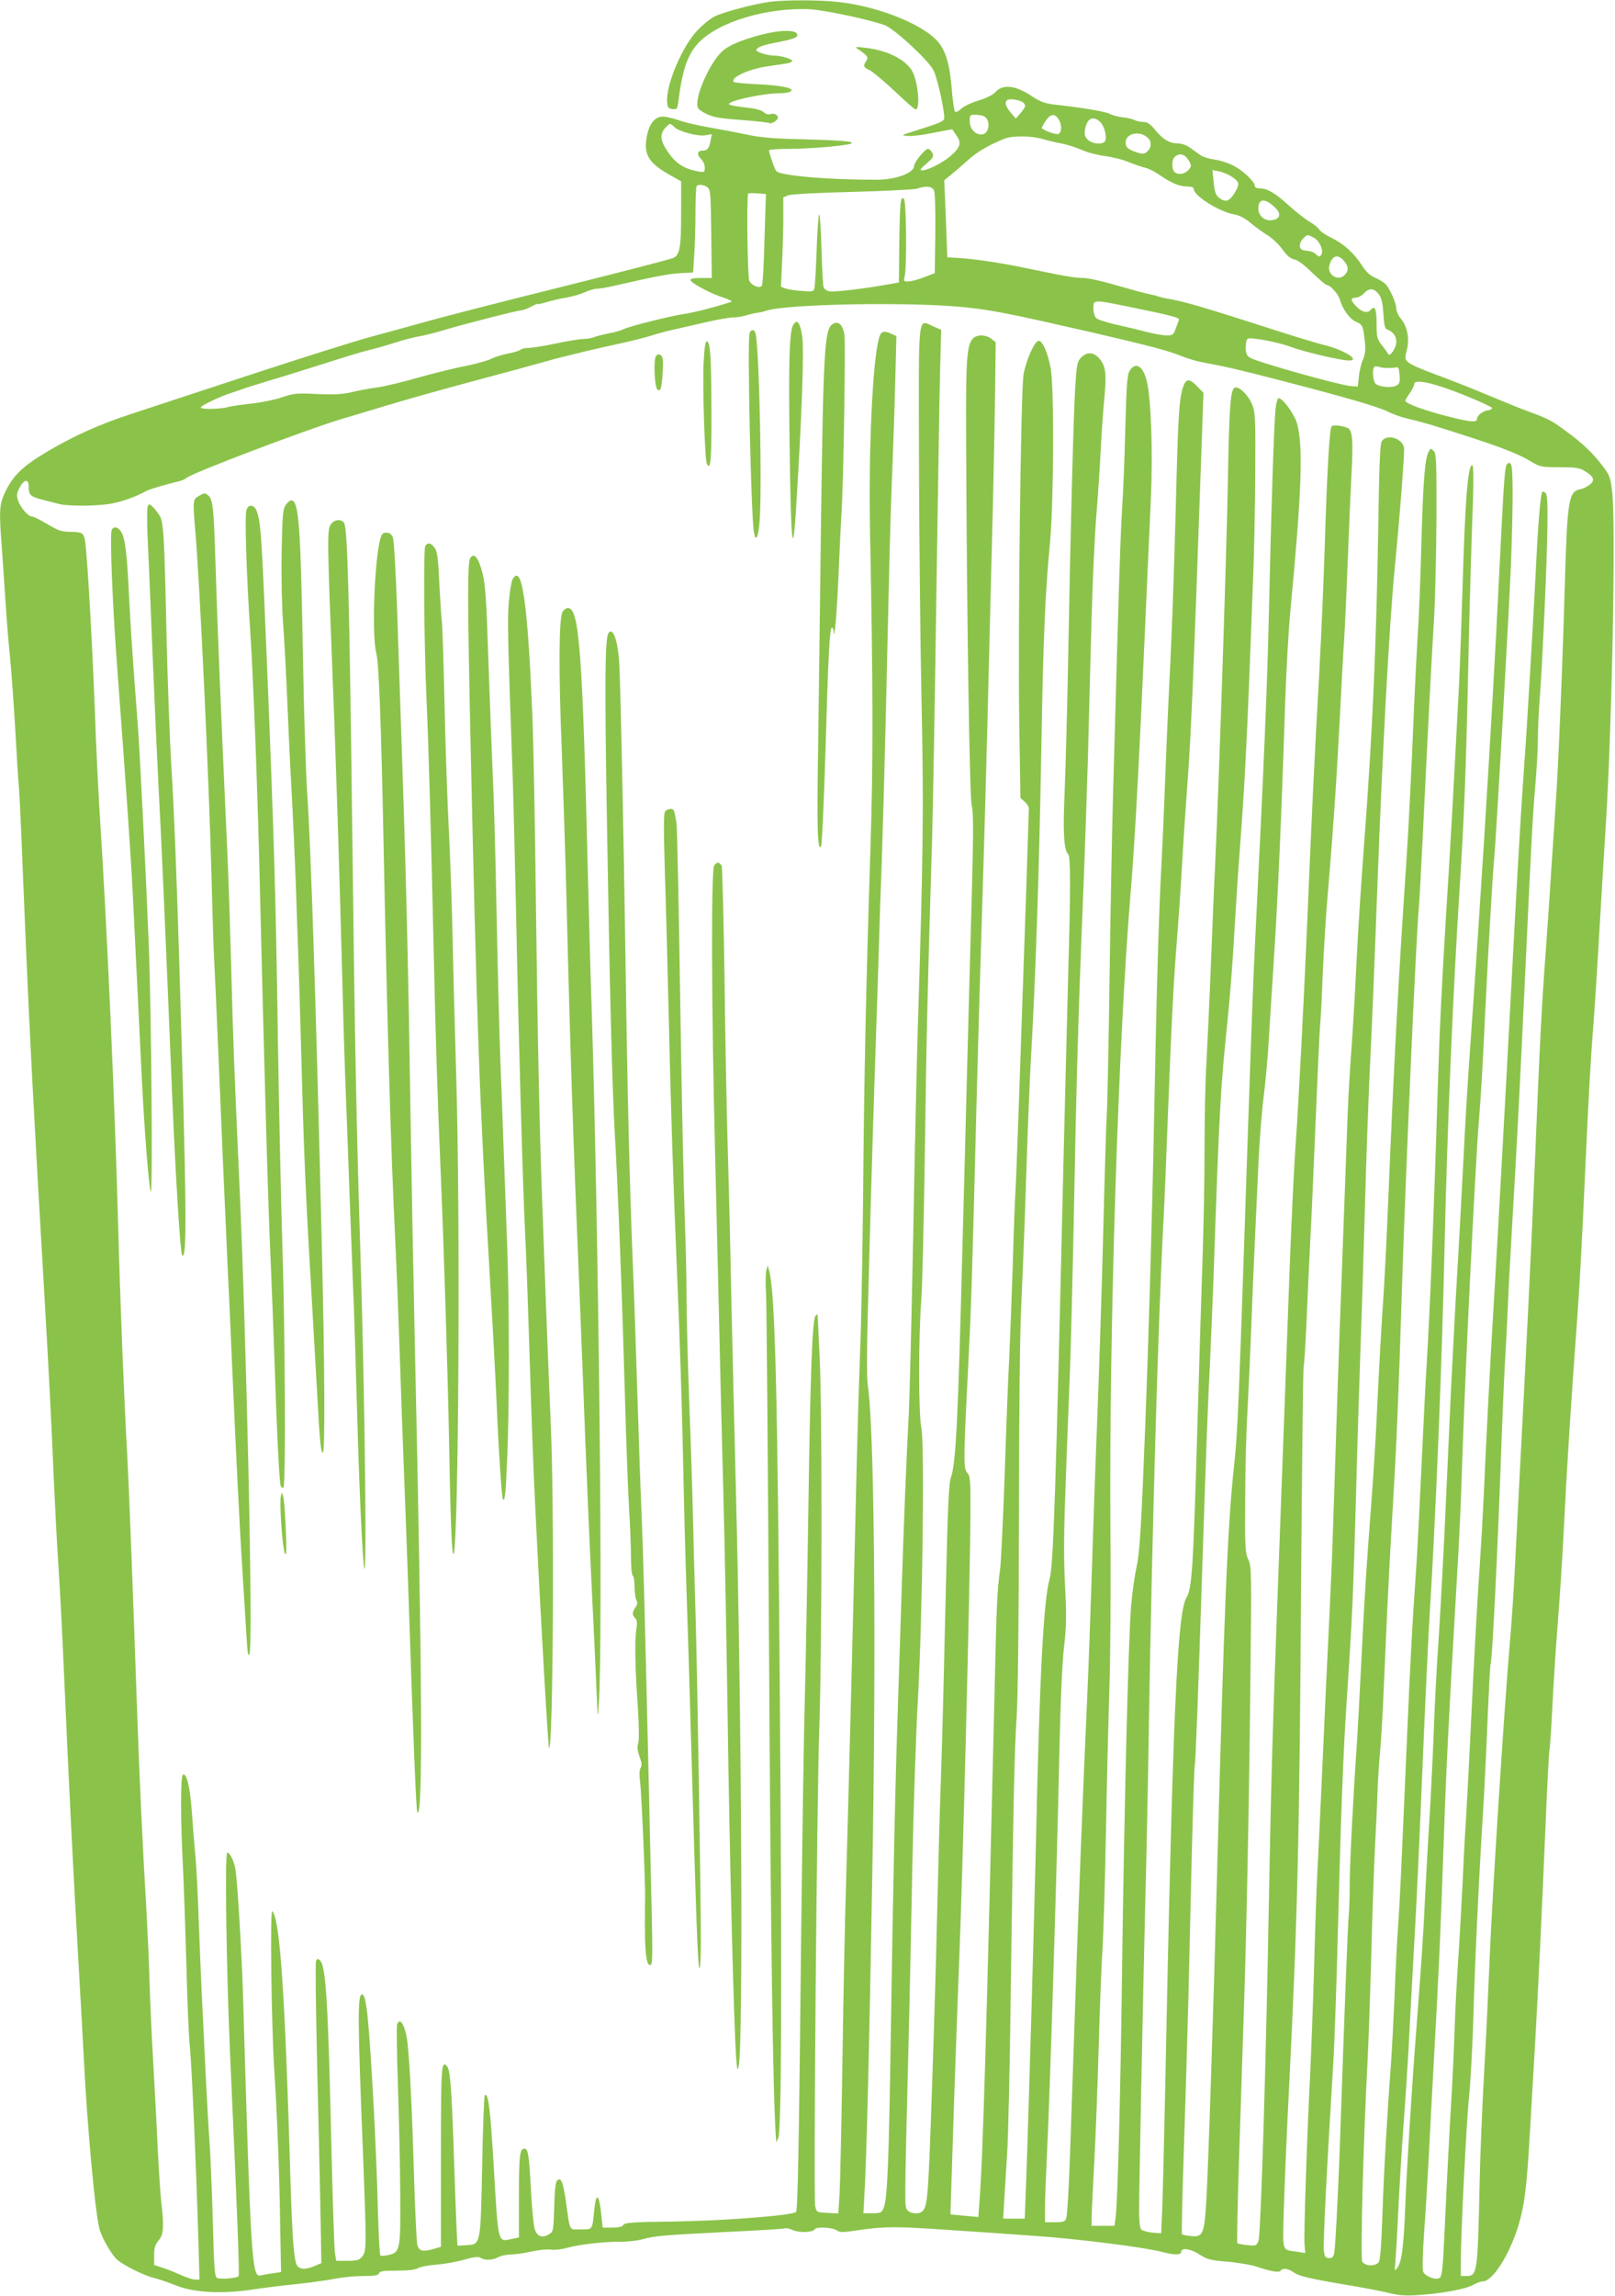 <?xml version="1.0" standalone="no"?>
<!DOCTYPE svg PUBLIC "-//W3C//DTD SVG 20010904//EN"
 "http://www.w3.org/TR/2001/REC-SVG-20010904/DTD/svg10.dtd">
<svg version="1.0" xmlns="http://www.w3.org/2000/svg"
 width="901pt" height="1280pt" viewBox="0 0 901 1280"
 preserveAspectRatio="xMidYMid meet">
<g transform="translate(0,1280) scale(0.1,-0.1)"
fill="#8bc34a" stroke="none">
<path d="M4295 12790 c-88 -12 -262 -58 -309 -82 -22 -11 -64 -45 -93 -75 -86
-88 -180 -310 -171 -403 2 -30 7 -35 30 -38 25 -3 27 0 33 45 22 175 51 259
112 324 109 117 387 200 625 187 83 -5 337 -59 415 -89 55 -21 246 -198 272
-253 23 -47 66 -249 58 -270 -6 -14 -32 -25 -167 -67 -75 -24 -75 -24 -34 -27
23 -2 87 6 144 18 56 11 103 20 104 18 0 -2 11 -17 23 -35 28 -40 21 -65 -33
-112 -42 -37 -128 -81 -159 -81 -16 1 -11 8 24 38 39 34 42 41 32 60 -6 12
-17 22 -24 22 -16 0 -77 -74 -77 -94 0 -40 -101 -78 -208 -78 -264 -1 -538 22
-561 48 -9 9 -41 101 -41 116 0 4 48 8 108 8 123 0 329 18 351 30 21 12 -59
18 -289 24 -142 3 -221 10 -290 25 -52 11 -147 29 -210 40 -63 11 -142 29
-174 41 -33 11 -72 20 -88 20 -42 0 -74 -37 -88 -103 -22 -106 6 -155 126
-222 l64 -36 0 -178 c0 -188 -7 -231 -43 -249 -12 -6 -292 -79 -622 -161 -330
-82 -672 -170 -760 -195 -88 -24 -227 -63 -310 -85 -82 -22 -384 -117 -670
-211 -286 -94 -583 -192 -660 -217 -178 -58 -319 -121 -470 -210 -137 -81
-192 -134 -236 -226 -33 -70 -35 -105 -19 -308 5 -68 14 -200 20 -294 6 -93
17 -233 25 -310 8 -77 21 -261 30 -410 8 -148 17 -292 20 -320 3 -27 9 -158
15 -290 5 -132 14 -352 20 -490 22 -538 53 -1133 105 -2010 28 -482 40 -717
55 -1070 6 -137 17 -349 25 -470 8 -121 22 -377 30 -570 31 -706 55 -1183 85
-1695 10 -179 22 -381 25 -450 21 -428 67 -926 92 -1005 17 -54 69 -141 99
-166 38 -32 152 -88 200 -99 26 -6 82 -25 124 -42 98 -40 253 -49 417 -25 59
9 176 24 258 32 83 9 182 23 220 31 39 7 107 14 151 14 64 0 83 3 88 15 4 12
25 15 101 15 64 0 103 5 118 14 12 7 56 16 98 19 42 3 112 15 155 27 60 17 82
20 96 11 24 -15 68 -13 98 4 14 8 44 14 68 15 24 0 75 7 114 16 39 9 88 14
110 11 21 -3 62 1 91 10 71 19 206 35 297 34 41 0 97 6 125 14 69 19 115 23
474 41 173 8 318 17 322 20 5 3 25 -2 45 -11 37 -15 109 -12 120 6 9 15 98 10
121 -6 19 -13 33 -13 124 1 145 21 208 21 499 1 140 -9 356 -24 480 -33 236
-16 616 -64 710 -89 72 -19 110 -19 110 0 0 25 53 17 102 -15 41 -27 59 -32
155 -40 60 -5 134 -18 164 -28 76 -26 126 -35 134 -22 10 16 43 12 73 -10 29
-21 88 -35 327 -75 83 -14 179 -33 214 -42 49 -12 88 -14 158 -9 132 9 262 34
301 56 18 11 43 20 54 20 57 0 153 154 202 321 33 116 43 199 61 504 8 143 22
375 30 515 16 276 37 714 60 1261 8 190 17 352 19 360 3 8 10 113 16 234 6
121 19 330 30 465 11 135 27 380 35 545 19 379 39 684 75 1175 12 162 27 435
45 840 18 397 31 624 45 795 6 72 22 319 35 550 14 231 29 490 35 575 34 560
55 1669 34 1841 -10 80 -14 90 -56 145 -53 69 -112 125 -200 189 -77 58 -103
71 -198 106 -41 14 -151 59 -244 98 -93 39 -226 91 -295 116 -69 25 -134 54
-145 65 -18 18 -19 23 -7 70 16 62 2 132 -35 175 -13 15 -24 40 -24 54 0 30
-34 107 -58 135 -9 10 -36 27 -59 37 -30 13 -51 32 -76 71 -44 68 -102 120
-171 153 -31 15 -60 35 -66 45 -5 10 -30 30 -56 45 -25 15 -78 57 -118 93 -73
67 -117 92 -161 92 -16 0 -25 6 -25 15 0 23 -71 89 -126 115 -26 13 -72 27
-102 31 -29 4 -63 15 -75 24 -12 8 -37 27 -56 40 -20 15 -48 25 -68 25 -47 0
-85 22 -128 75 -29 35 -44 45 -67 45 -16 0 -39 5 -50 11 -12 6 -41 13 -66 15
-24 3 -57 11 -73 20 -26 13 -153 34 -315 52 -46 6 -73 16 -115 44 -92 63 -166
71 -207 23 -13 -14 -49 -32 -91 -45 -39 -11 -83 -32 -98 -46 -15 -14 -30 -21
-35 -16 -5 5 -13 60 -18 123 -11 129 -27 194 -64 249 -67 102 -331 213 -570
239 -107 12 -291 12 -381 1z m1412 -561 c18 -16 17 -23 -13 -59 l-27 -31 -28
33 c-30 35 -37 63 -16 72 17 7 67 -2 84 -15z m-222 -75 c45 -18 37 -104 -10
-104 -36 0 -65 33 -65 75 0 32 2 35 29 35 16 0 37 -3 46 -6z m419 -16 c21 -29
21 -77 0 -85 -16 -6 -97 26 -92 36 38 73 65 87 92 49z m234 -18 c22 -21 38
-79 28 -105 -9 -23 -72 -19 -97 6 -17 17 -20 29 -16 56 11 63 44 81 85 43z
m-2374 -30 c28 -25 131 -52 174 -44 l33 6 -7 -38 c-7 -41 -18 -54 -46 -54 -27
0 -32 -20 -10 -43 20 -21 26 -38 23 -66 -1 -10 -10 -12 -36 -7 -77 15 -121 42
-164 102 -47 66 -53 105 -19 141 26 28 26 28 52 3z m2638 -57 c24 -21 23 -55
-1 -77 -17 -16 -25 -16 -58 -6 -50 17 -63 28 -63 56 0 50 77 68 122 27z m-586
-8 c27 -8 75 -20 106 -25 31 -6 81 -22 111 -35 30 -14 88 -29 130 -35 42 -5
102 -20 134 -34 32 -13 73 -27 91 -31 17 -3 55 -22 83 -42 66 -45 110 -63 154
-63 23 0 35 -5 35 -14 0 -38 144 -128 228 -142 26 -4 57 -21 89 -47 26 -22 69
-53 95 -69 26 -16 63 -51 83 -79 25 -35 44 -51 67 -56 20 -4 55 -30 100 -75
39 -37 75 -68 82 -68 18 0 63 -51 71 -80 15 -54 56 -110 90 -124 37 -16 40
-23 50 -116 4 -41 1 -66 -11 -95 -10 -22 -20 -65 -23 -95 l-6 -55 -34 2 c-57
2 -531 135 -568 159 -18 11 -23 24 -23 58 0 25 5 46 12 48 24 8 175 -21 242
-47 72 -27 276 -75 322 -75 68 0 -31 61 -141 87 -33 8 -170 49 -305 93 -333
107 -463 146 -540 160 -36 6 -72 14 -80 18 -8 3 -40 11 -70 17 -30 7 -110 29
-178 49 -68 20 -143 36 -166 36 -50 0 -106 10 -321 55 -150 31 -291 52 -395
58 l-45 2 -8 215 -9 215 37 30 c21 17 64 54 96 83 53 47 115 83 204 119 42 17
153 16 211 -2z m789 -91 c8 -4 22 -19 30 -34 13 -25 12 -29 -6 -49 -22 -23
-58 -28 -77 -9 -18 18 -15 75 6 87 20 12 25 13 47 5z m268 -120 c44 -29 45
-41 12 -94 -28 -44 -50 -50 -85 -22 -17 14 -24 33 -29 86 l-7 68 35 -7 c20 -3
53 -17 74 -31z m-2927 -58 c18 -13 19 -30 22 -260 l3 -246 -61 0 c-43 0 -60
-4 -58 -12 6 -18 115 -76 183 -97 33 -11 53 -21 45 -24 -90 -29 -206 -59 -255
-66 -82 -12 -314 -70 -345 -86 -14 -7 -50 -18 -80 -23 -30 -6 -68 -15 -83 -21
-16 -6 -43 -11 -61 -11 -19 0 -88 -11 -154 -25 -66 -14 -136 -25 -154 -25 -19
0 -38 -4 -44 -10 -5 -5 -36 -15 -68 -21 -32 -6 -74 -19 -95 -29 -20 -11 -83
-28 -141 -40 -58 -11 -177 -40 -265 -65 -88 -25 -191 -50 -230 -55 -38 -5
-101 -16 -140 -26 -55 -13 -98 -15 -196 -11 -115 6 -131 4 -195 -18 -38 -13
-115 -29 -170 -35 -56 -6 -117 -15 -135 -20 -41 -12 -149 -13 -149 -2 0 9 91
54 155 76 22 7 60 21 85 29 25 9 92 30 150 47 58 17 188 58 290 90 102 33 214
67 250 76 36 8 106 28 155 44 50 16 110 31 135 35 25 4 81 18 125 31 100 31
423 114 444 114 9 0 33 9 54 20 20 11 37 18 37 15 0 -2 21 2 48 10 26 8 75 20
108 25 34 6 82 19 105 30 24 11 55 20 69 20 14 0 54 7 90 15 226 52 313 69
376 72 l71 4 6 97 c4 53 7 160 7 238 0 77 3 144 7 147 11 11 38 8 59 -7z
m1264 -16 c7 -12 9 -100 8 -241 l-3 -222 -60 -23 c-33 -13 -72 -23 -88 -23
-25 -1 -27 1 -20 27 13 48 10 419 -4 433 -19 19 -23 -19 -26 -251 l-2 -215
-68 -12 c-127 -23 -299 -43 -322 -37 -13 3 -27 13 -30 22 -4 10 -9 106 -12
214 -3 109 -9 195 -13 193 -4 -2 -10 -91 -14 -197 -4 -106 -9 -202 -12 -214
-5 -20 -10 -21 -72 -16 -37 2 -78 9 -91 14 l-24 9 6 136 c4 75 7 187 7 250 l0
113 28 11 c15 6 166 15 357 19 182 5 344 13 360 18 50 17 83 14 95 -8z m-945
-274 c-3 -138 -10 -255 -15 -260 -15 -16 -60 4 -70 30 -10 24 -15 476 -6 485
3 2 26 3 52 1 l47 -4 -8 -252z m2855 170 c30 -33 19 -59 -28 -64 -39 -4 -72
27 -72 66 0 59 43 58 100 -2z m209 -161 c30 -15 54 -65 45 -90 -8 -19 -18 -19
-34 -1 -6 8 -28 16 -48 18 -29 2 -38 8 -40 25 -2 12 6 31 17 42 25 25 24 25
60 6z m170 -131 c25 -32 26 -51 4 -76 -35 -39 -99 -2 -87 50 14 58 49 69 83
26z m194 -186 c15 -20 21 -48 25 -108 4 -63 8 -83 21 -87 32 -12 51 -37 51
-68 0 -35 -37 -89 -46 -68 -3 7 -19 28 -35 49 -26 33 -29 44 -29 113 0 85 -9
111 -30 86 -19 -23 -48 -18 -81 14 -35 36 -37 51 -6 51 13 0 34 11 47 25 29
31 56 29 83 -7z m-1402 -67 c241 -49 291 -62 286 -74 -2 -7 -10 -29 -18 -49
-12 -35 -16 -38 -51 -38 -21 0 -70 9 -110 19 -40 11 -117 29 -171 41 -53 12
-104 28 -112 37 -8 8 -15 32 -15 54 0 49 -1 49 191 10z m-891 -6 c146 -16 258
-39 695 -139 315 -73 426 -102 498 -132 33 -13 85 -29 116 -34 142 -27 203
-41 446 -104 358 -93 531 -143 590 -172 27 -14 79 -32 115 -40 36 -8 92 -23
125 -33 360 -112 472 -153 563 -208 44 -26 54 -28 152 -28 87 0 111 -3 139
-20 52 -31 61 -52 32 -76 -14 -11 -37 -23 -52 -26 -68 -13 -75 -54 -89 -533
-13 -466 -38 -1049 -50 -1210 -5 -69 -16 -235 -25 -370 -8 -135 -22 -335 -30
-445 -24 -322 -34 -515 -60 -1150 -21 -511 -48 -1059 -95 -1945 -5 -102 -14
-277 -20 -390 -6 -113 -17 -279 -25 -370 -32 -364 -101 -1443 -115 -1795 -6
-148 -19 -427 -30 -620 -11 -192 -22 -465 -25 -605 -11 -521 -13 -530 -76
-530 l-29 0 0 73 c-1 147 31 787 46 927 8 80 19 280 24 445 9 317 30 763 55
1160 8 132 19 366 25 520 7 153 13 282 16 286 9 15 40 636 63 1294 6 160 15
364 21 455 5 91 12 228 15 305 3 77 15 284 25 460 21 348 39 698 70 1355 33
711 40 848 55 1025 8 94 15 213 15 266 0 53 4 152 10 220 15 197 42 788 43
971 2 121 -1 170 -10 179 -7 7 -15 10 -18 7 -10 -9 -24 -173 -35 -403 -9 -184
-28 -522 -55 -955 -3 -47 -12 -177 -20 -290 -8 -113 -31 -500 -50 -860 -57
-1068 -94 -1735 -115 -2080 -11 -179 -29 -514 -40 -745 -20 -437 -21 -447 -45
-815 -8 -124 -24 -416 -35 -650 -11 -234 -25 -495 -30 -580 -6 -85 -15 -254
-20 -375 -6 -121 -17 -317 -25 -435 -8 -118 -17 -294 -20 -390 -3 -96 -10
-247 -15 -335 -14 -229 -28 -505 -40 -769 -11 -242 -15 -272 -33 -279 -25 -9
-78 14 -87 37 -5 15 -3 99 5 217 8 107 19 289 25 404 6 116 19 370 30 565 28
498 38 732 55 1225 13 394 30 721 70 1400 20 341 24 434 35 770 17 493 70
1577 90 1825 14 179 19 263 35 595 17 353 42 783 50 865 12 121 87 1441 95
1665 12 323 12 527 0 545 -7 12 -12 12 -22 2 -13 -13 -17 -71 -43 -592 -21
-436 -51 -952 -85 -1500 -30 -469 -42 -651 -80 -1190 -11 -151 -27 -414 -35
-585 -9 -170 -24 -458 -35 -640 -11 -181 -26 -476 -35 -655 -8 -179 -24 -525
-35 -770 -12 -245 -28 -537 -36 -650 -8 -113 -19 -317 -24 -455 -5 -137 -16
-362 -24 -500 -9 -137 -20 -344 -26 -460 -10 -210 -17 -318 -45 -685 -30 -386
-56 -809 -65 -1030 -9 -231 -20 -314 -46 -346 -14 -17 -15 -16 -10 21 2 22 10
148 16 280 6 132 20 355 30 495 11 140 27 390 35 555 9 165 22 413 30 550 8
138 26 527 40 865 14 338 32 725 40 860 34 538 70 1410 85 2100 15 659 47
1404 85 1995 23 363 33 614 45 1140 5 270 15 618 20 775 13 345 13 423 1 416
-23 -14 -38 -215 -51 -666 -6 -201 -15 -450 -20 -555 -34 -651 -52 -966 -70
-1245 -28 -457 -38 -664 -50 -1040 -19 -631 -43 -1217 -60 -1495 -6 -88 -19
-353 -30 -590 -11 -236 -24 -493 -30 -570 -20 -289 -31 -483 -50 -925 -37
-852 -40 -915 -50 -1060 -6 -80 -15 -257 -20 -395 -6 -137 -15 -306 -20 -375
-21 -276 -41 -628 -48 -852 -6 -170 -12 -241 -21 -252 -20 -24 -78 -21 -91 5
-11 20 6 680 30 1124 5 99 14 356 20 570 5 215 15 482 20 595 6 113 13 259 15
325 2 66 9 167 14 225 6 58 15 209 20 335 6 127 15 338 21 470 6 132 20 391
31 575 21 347 31 590 49 1160 19 623 80 1998 95 2160 3 30 12 190 20 355 34
695 49 1000 67 1290 5 99 11 341 12 537 1 320 -1 359 -16 374 -15 15 -17 15
-27 -3 -22 -42 -31 -160 -41 -508 -5 -198 -14 -425 -20 -505 -5 -80 -14 -255
-20 -390 -19 -458 -31 -685 -45 -900 -43 -636 -68 -1102 -100 -1870 -8 -201
-20 -430 -25 -510 -13 -191 -27 -432 -40 -715 -6 -126 -20 -345 -31 -485 -26
-342 -37 -510 -54 -860 -8 -162 -19 -362 -24 -445 -22 -319 -40 -675 -41 -795
0 -68 -2 -145 -5 -170 -5 -43 -25 -560 -45 -1155 -10 -310 -28 -682 -36 -733
-4 -26 -10 -32 -29 -32 -19 0 -24 6 -29 37 -6 33 17 477 54 1078 5 88 17 421
25 740 17 662 30 988 51 1295 28 418 34 551 49 1095 8 303 20 674 25 825 6
151 17 508 25 793 8 284 20 606 25 715 16 328 29 656 45 1087 28 742 66 1447
96 1755 31 319 56 650 52 674 -11 55 -100 79 -125 34 -9 -17 -14 -149 -19
-493 -11 -653 -32 -1136 -79 -1755 -16 -212 -34 -488 -40 -615 -6 -126 -17
-327 -25 -445 -22 -312 -24 -355 -35 -675 -6 -159 -17 -463 -25 -675 -13 -334
-30 -831 -50 -1460 -3 -96 -12 -305 -20 -465 -8 -159 -24 -497 -35 -750 -11
-253 -25 -539 -30 -635 -5 -96 -14 -344 -19 -550 -6 -206 -16 -465 -21 -575
-17 -315 -37 -905 -32 -959 l4 -48 -43 7 c-91 14 -83 -13 -76 254 4 130 16
412 27 626 49 978 60 1412 69 2870 5 644 11 1177 14 1185 3 8 11 130 17 270 6
140 15 336 20 435 6 99 19 398 30 665 11 267 22 508 25 535 3 28 10 160 15
295 6 135 19 344 30 465 26 301 47 605 65 955 8 162 19 365 25 450 5 85 14
286 20 445 6 160 15 368 20 464 9 170 6 224 -12 248 -12 15 -87 28 -99 16 -12
-12 -26 -263 -39 -688 -6 -192 -20 -503 -30 -690 -24 -415 -45 -850 -65 -1340
-18 -431 -51 -1073 -65 -1260 -10 -135 -25 -448 -35 -715 -11 -306 -55 -1491
-65 -1760 -29 -760 -40 -1158 -50 -1720 -17 -966 -46 -1911 -59 -1944 -11 -27
-14 -28 -61 -24 -28 3 -53 8 -57 11 -3 4 2 235 11 514 9 279 21 639 26 798 15
447 29 1158 36 1840 7 597 6 622 -12 660 -17 37 -19 64 -17 335 0 162 6 387
13 500 6 113 15 311 20 440 5 129 13 336 19 460 6 124 15 329 21 455 5 127 19
302 30 390 11 88 25 241 30 340 6 99 17 277 25 395 24 368 42 765 65 1465 6
176 19 410 30 520 62 653 71 901 37 1031 -13 51 -80 144 -103 144 -7 0 -14
-26 -18 -62 -9 -91 -24 -563 -36 -1098 -9 -416 -27 -851 -75 -1810 -14 -288
-20 -444 -45 -1180 -49 -1474 -55 -1618 -75 -1800 -37 -341 -56 -810 -95
-2275 -19 -721 -50 -1669 -60 -1824 -11 -188 -19 -206 -87 -198 -24 2 -46 7
-49 10 -3 3 2 205 10 449 8 243 20 632 26 863 5 231 15 614 20 850 6 237 13
437 15 445 5 17 19 381 40 1035 24 734 34 999 45 1205 5 107 14 323 20 480 33
962 39 1060 79 1445 11 105 28 314 36 465 9 151 24 388 35 525 21 275 35 538
50 920 5 138 14 374 20 525 7 151 12 426 13 610 2 303 0 340 -16 382 -18 47
-66 98 -92 98 -30 0 -37 -77 -45 -540 -9 -441 -49 -1653 -70 -2105 -6 -115
-17 -379 -25 -585 -8 -206 -20 -453 -25 -549 -6 -95 -10 -309 -10 -475 0 -165
-5 -422 -10 -571 -5 -148 -19 -587 -30 -975 -23 -787 -30 -896 -60 -946 -53
-85 -78 -659 -120 -2764 -6 -283 -13 -575 -16 -649 l-6 -133 -50 4 c-27 3 -55
11 -61 17 -8 8 -12 47 -12 109 0 119 22 1203 35 1737 6 215 15 660 20 990 18
1081 52 2241 80 2770 6 105 17 370 25 590 20 517 32 758 50 980 8 99 22 297
30 440 8 143 22 346 30 450 20 263 35 629 77 1833 l12 342 -34 35 c-48 50 -66
46 -84 -17 -18 -65 -24 -161 -36 -643 -11 -417 -25 -792 -40 -1070 -5 -99 -14
-310 -20 -470 -6 -159 -15 -366 -20 -460 -14 -244 -28 -718 -40 -1350 -10
-540 -30 -1241 -50 -1765 -23 -590 -31 -725 -50 -810 -10 -47 -24 -146 -30
-220 -15 -186 -38 -1114 -50 -2020 -9 -714 -24 -1277 -36 -1383 l-6 -47 -64 0
-64 0 0 43 c0 23 7 164 15 312 8 149 19 443 25 655 6 212 15 453 21 535 5 83
14 375 19 650 5 275 14 631 19 790 6 160 9 562 6 895 -8 1117 44 2748 115
3580 21 253 46 714 80 1485 11 242 24 552 31 690 11 256 1 545 -22 645 -20 88
-62 116 -96 64 -14 -22 -18 -69 -25 -322 -4 -164 -12 -367 -18 -451 -9 -141
-19 -449 -50 -1576 -6 -209 -15 -681 -20 -1050 -5 -368 -12 -701 -15 -740 -3
-38 -12 -335 -20 -660 -8 -324 -24 -813 -35 -1085 -11 -272 -24 -655 -30 -850
-6 -195 -17 -499 -25 -675 -21 -448 -53 -1269 -70 -1795 -8 -245 -20 -586 -26
-759 -6 -173 -15 -324 -20 -337 -7 -21 -15 -24 -64 -24 l-55 0 0 83 c0 45 5
168 10 272 16 314 55 1555 70 2250 6 290 16 512 26 600 13 109 14 175 8 300
-11 209 -10 317 4 690 7 171 16 427 22 570 5 143 14 503 20 800 14 755 27
1204 50 1760 11 264 24 649 30 855 5 206 14 551 20 765 6 215 18 469 26 565 8
96 19 256 24 355 5 99 14 235 21 303 13 142 8 180 -27 222 -32 38 -71 40 -103
6 -21 -22 -24 -39 -32 -158 -10 -163 -26 -763 -39 -1478 -5 -294 -15 -643 -20
-775 -11 -237 -5 -334 20 -359 13 -13 13 -206 0 -641 -5 -187 -16 -632 -25
-990 -46 -1969 -58 -2338 -80 -2412 -33 -113 -56 -557 -75 -1443 -10 -445 -40
-1499 -56 -1937 l-7 -183 -60 0 -60 0 6 108 c4 59 11 175 16 259 6 83 15 488
20 900 15 1076 20 1336 33 1533 7 106 12 546 13 1120 0 574 5 1037 13 1180 6
129 19 447 27 705 8 259 20 544 25 635 28 477 47 1057 60 1775 10 587 21 852
48 1130 21 228 24 873 3 975 -16 85 -45 150 -66 150 -23 0 -72 -111 -85 -190
-15 -97 -31 -1410 -24 -1917 l7 -442 23 -20 c13 -12 24 -29 24 -38 0 -10 -7
-218 -15 -463 -38 -1121 -55 -1601 -60 -1675 -3 -44 -10 -228 -15 -410 -6
-181 -15 -418 -20 -525 -6 -107 -17 -397 -25 -645 -9 -247 -20 -481 -25 -520
-17 -126 -20 -194 -30 -630 -47 -1986 -66 -2652 -86 -2903 l-6 -83 -77 7 c-42
4 -77 7 -78 8 -1 0 3 118 8 261 4 143 13 402 19 575 6 173 15 419 20 545 20
467 63 2174 64 2526 1 190 -1 209 -18 228 -22 24 -21 74 8 646 14 271 20 448
46 1490 6 220 19 684 30 1030 11 347 27 914 35 1260 9 347 20 794 25 995 5
201 10 481 12 623 l3 259 -24 19 c-30 24 -83 25 -104 1 -33 -37 -39 -118 -37
-537 3 -956 19 -2020 31 -2065 10 -36 10 -137 1 -485 -7 -242 -19 -694 -27
-1005 -8 -311 -19 -738 -25 -950 -25 -989 -37 -1230 -65 -1308 -12 -35 -18
-163 -30 -700 -8 -361 -19 -792 -25 -957 -6 -165 -15 -482 -20 -705 -5 -223
-14 -549 -20 -725 -30 -925 -32 -967 -62 -1002 -18 -22 -76 -16 -89 9 -12 23
-13 11 10 933 6 231 15 674 21 985 6 311 20 727 31 925 26 469 38 1423 19
1517 -16 74 -16 507 0 713 6 72 14 445 20 830 9 650 14 871 40 1730 5 176 16
793 24 1370 9 578 18 1146 21 1263 l6 213 -46 20 c-86 38 -80 92 -78 -744 1
-403 7 -1004 14 -1337 13 -609 10 -852 -21 -1845 -5 -165 -17 -673 -25 -1130
-9 -456 -20 -911 -25 -1010 -14 -261 -28 -613 -40 -990 -6 -181 -15 -460 -20
-620 -15 -429 -28 -1032 -40 -1830 -11 -733 -19 -941 -41 -988 -11 -24 -17
-27 -62 -27 l-50 0 6 112 c12 203 27 817 43 1748 24 1302 12 2526 -25 2760 -5
32 -5 191 0 380 5 179 13 494 19 700 6 206 15 497 20 645 5 149 14 421 20 605
5 184 14 457 20 605 5 149 14 470 20 715 6 245 15 630 20 855 5 226 14 514 20
640 5 127 12 336 15 466 l6 235 -26 12 c-47 22 -62 16 -73 -31 -35 -136 -57
-632 -48 -1072 17 -892 18 -1268 2 -1770 -25 -786 -35 -1253 -41 -1955 -4
-355 -11 -728 -16 -830 -4 -102 -13 -383 -19 -625 -22 -942 -46 -1874 -60
-2360 -6 -187 -15 -628 -20 -980 -5 -352 -13 -689 -16 -748 l-7 -108 -60 3
c-61 3 -61 3 -69 38 -10 47 9 2250 23 2670 15 433 17 1757 2 2060 -6 129 -11
237 -12 240 -1 2 -6 -1 -11 -6 -18 -18 -29 -312 -40 -1064 -6 -404 -15 -886
-20 -1070 -5 -184 -14 -765 -20 -1290 -12 -1172 -19 -1563 -29 -1573 -19 -19
-402 -49 -675 -53 -237 -3 -281 -6 -288 -19 -6 -10 -25 -15 -63 -15 l-53 0 -7
68 c-12 122 -30 134 -40 27 -11 -110 -8 -105 -75 -105 -68 0 -58 -19 -84 164
-15 103 -27 129 -48 108 -9 -9 -14 -57 -16 -148 -4 -129 -5 -136 -27 -150 -37
-24 -68 -15 -81 26 -7 19 -17 121 -22 225 -11 198 -16 225 -37 225 -25 0 -30
-39 -30 -265 l0 -230 -44 -9 c-74 -16 -71 -27 -96 399 -20 335 -31 422 -51
402 -3 -3 -10 -179 -14 -390 -9 -449 -8 -440 -87 -445 l-51 -3 -6 123 c-3 68
-10 269 -16 448 -12 331 -19 413 -38 432 -30 30 -32 -7 -32 -506 l0 -503 -44
-13 c-59 -16 -78 -11 -88 25 -4 17 -12 188 -18 380 -10 345 -23 622 -36 740
-10 98 -43 156 -59 106 -3 -11 -1 -163 5 -338 6 -175 12 -444 13 -598 2 -320
0 -333 -66 -348 -21 -5 -41 -6 -45 -2 -4 3 -10 122 -14 263 -3 141 -14 388
-22 547 -29 522 -42 645 -66 645 -26 0 -25 -133 6 -910 19 -492 19 -522 -5
-551 -16 -20 -28 -24 -82 -24 l-63 0 -7 40 c-4 22 -12 270 -19 550 -19 845
-31 1050 -64 1084 -14 13 -16 12 -23 -4 -4 -11 -1 -245 5 -520 7 -275 15 -649
19 -832 l6 -331 -38 -16 c-47 -20 -79 -20 -95 -1 -20 24 -29 142 -40 500 -30
1019 -58 1439 -101 1479 -13 12 -5 -625 11 -884 17 -266 29 -582 33 -857 l5
-271 -47 -7 c-25 -3 -56 -9 -68 -12 -48 -11 -54 88 -98 1592 -7 210 -30 602
-41 670 -8 48 -30 95 -46 95 -15 0 -5 -667 17 -1155 40 -881 52 -1200 46
-1206 -11 -12 -106 -19 -121 -9 -12 8 -16 57 -22 292 -4 156 -12 351 -17 433
-6 83 -18 290 -26 460 -8 171 -17 357 -20 415 -3 58 -10 231 -16 385 -5 154
-14 325 -20 380 -5 55 -14 162 -19 238 -10 135 -29 215 -50 202 -13 -8 -13
-255 0 -495 5 -102 14 -356 20 -565 5 -209 14 -418 20 -465 9 -83 34 -641 47
-1072 l6 -218 -24 0 c-13 0 -46 11 -74 23 -27 13 -74 32 -102 41 l-53 18 0 53
c0 42 5 60 25 83 28 34 31 77 15 212 -5 41 -14 179 -20 305 -6 127 -17 340
-25 475 -8 135 -17 331 -20 435 -3 105 -10 267 -15 360 -25 426 -41 763 -55
1165 -22 637 -44 1220 -55 1425 -20 363 -40 880 -50 1260 -19 702 -63 1703
-105 2340 -7 121 -16 301 -20 400 -14 423 -47 1026 -61 1103 -8 41 -16 46 -84
47 -46 0 -66 7 -126 43 -38 23 -77 42 -85 42 -22 0 -64 49 -78 89 -9 29 -8 40
7 70 26 49 52 54 52 9 0 -48 10 -57 76 -74 32 -8 75 -19 94 -24 53 -14 226
-12 301 4 62 13 135 40 184 68 17 10 110 37 185 55 14 3 32 11 40 18 34 29
663 267 860 327 36 10 153 46 260 78 107 32 299 86 425 120 254 68 287 77 425
115 52 15 111 31 130 35 19 5 76 18 125 31 50 12 139 32 199 45 60 13 136 32
170 43 33 11 95 27 136 36 41 9 122 28 180 41 57 13 120 24 140 24 19 0 51 5
70 11 19 6 49 13 65 15 17 2 37 7 45 10 107 40 833 53 1130 19z m2340 -337
c14 0 34 1 45 3 17 4 20 -2 23 -43 3 -40 0 -49 -19 -58 -25 -14 -93 -8 -114
10 -15 13 -21 81 -8 94 4 4 17 4 28 0 11 -4 31 -6 45 -6z m424 -149 c87 -35
159 -68 160 -74 0 -5 -10 -12 -24 -13 -29 -4 -60 -29 -60 -49 0 -21 -44 -16
-188 22 -121 32 -212 67 -212 81 0 3 11 22 25 42 14 20 25 43 25 51 0 30 109
6 274 -60z"/>
<path d="M4428 10993 c-25 -28 -30 -212 -22 -741 7 -489 17 -573 35 -294 33
534 45 879 35 964 -4 31 -13 63 -19 73 -12 15 -14 15 -29 -2z"/>
<path d="M4644 10992 c-44 -29 -51 -143 -64 -1132 -5 -437 -13 -998 -16 -1245
-7 -438 -3 -568 17 -533 5 9 15 242 24 519 16 560 24 699 36 699 5 0 10 -10
10 -22 4 -66 19 118 28 337 6 138 13 286 16 330 11 162 23 942 16 989 -10 57
-35 80 -67 58z"/>
<path d="M4182 10943 c-14 -35 8 -1018 24 -1110 10 -53 21 -38 30 40 18 158 0
1013 -22 1072 -8 20 -23 19 -32 -2z"/>
<path d="M3926 10788 c-8 -127 6 -556 18 -576 21 -35 26 19 25 296 -1 306 -6
383 -25 389 -8 3 -14 -31 -18 -109z"/>
<path d="M3660 10815 c-15 -18 -9 -170 7 -186 17 -17 25 6 30 95 4 65 2 84 -9
94 -12 10 -18 9 -28 -3z"/>
<path d="M1108 10034 c-32 -17 -33 -26 -18 -199 25 -298 74 -1337 90 -1920 5
-209 12 -420 15 -470 3 -49 14 -301 25 -560 21 -505 35 -817 50 -1150 6 -115
17 -363 25 -550 23 -530 44 -940 60 -1185 8 -124 17 -274 21 -335 5 -87 9
-105 16 -85 21 52 -17 1759 -57 2635 -26 569 -35 787 -45 1190 -6 220 -15 492
-20 605 -38 829 -59 1344 -69 1686 -9 286 -14 326 -45 346 -14 10 -16 10 -48
-8z"/>
<path d="M1593 9983 c-15 -23 -18 -59 -22 -272 -2 -134 2 -306 8 -380 6 -75
18 -296 26 -491 8 -195 20 -427 25 -515 5 -88 14 -288 20 -445 5 -157 12 -350
15 -430 3 -80 10 -323 16 -540 13 -502 23 -753 54 -1275 13 -231 29 -508 35
-615 13 -245 20 -320 31 -320 13 0 11 475 -6 1175 -31 1284 -60 2199 -81 2500
-8 121 -19 470 -24 775 -13 728 -23 860 -65 860 -8 0 -22 -12 -32 -27z"/>
<path d="M824 9975 c-4 -9 -4 -81 -1 -159 4 -77 16 -364 27 -636 11 -272 27
-623 35 -780 15 -272 31 -630 75 -1695 19 -457 46 -894 56 -904 28 -29 26 249
-16 1639 -16 518 -29 847 -45 1105 -8 132 -19 436 -25 675 -13 602 -17 668
-40 706 -11 17 -28 39 -39 49 -19 17 -21 17 -27 0z"/>
<path d="M1374 9953 c-9 -35 2 -379 21 -656 18 -268 42 -893 55 -1452 25
-1034 46 -1784 60 -2075 5 -113 14 -347 20 -520 14 -426 28 -714 36 -734 3 -9
10 -13 15 -10 14 8 10 857 -6 1364 -8 250 -19 772 -25 1160 -11 746 -20 1075
-60 2055 -31 755 -35 805 -59 868 -14 36 -48 37 -57 0z"/>
<path d="M1844 9874 c-19 -28 -18 -101 11 -834 17 -406 40 -1135 55 -1715 5
-209 14 -497 20 -640 5 -143 15 -388 20 -545 6 -157 15 -393 20 -525 6 -132
14 -409 20 -615 11 -411 27 -788 39 -920 20 -211 8 875 -18 1725 -22 705 -32
1185 -46 2380 -16 1297 -26 1677 -46 1701 -19 23 -57 17 -75 -12z"/>
<path d="M623 9844 c-11 -28 5 -427 31 -769 47 -627 75 -1031 86 -1245 27
-546 40 -821 50 -1020 14 -293 40 -629 51 -654 12 -26 3 1026 -11 1379 -14
352 -49 1056 -60 1205 -5 69 -16 213 -24 320 -8 107 -20 294 -26 415 -12 247
-22 327 -45 361 -18 28 -43 31 -52 8z"/>
<path d="M2121 9793 c-33 -126 -47 -537 -22 -633 15 -56 27 -380 41 -1070 20
-1004 41 -1713 65 -2205 8 -165 19 -448 25 -630 6 -181 17 -494 25 -695 8
-201 19 -509 25 -685 25 -764 42 -1170 48 -1179 32 -51 28 741 -13 2579 -8
363 -19 959 -25 1325 -11 755 -24 1306 -46 1950 -8 245 -21 621 -28 835 -8
232 -18 401 -24 418 -8 19 -19 27 -36 27 -21 0 -27 -7 -35 -37z"/>
<path d="M2372 9753 c-10 -26 -6 -549 7 -838 12 -275 25 -725 41 -1435 10
-466 21 -812 40 -1250 16 -377 39 -1119 45 -1455 8 -455 16 -664 26 -638 28
76 38 1903 14 2668 -7 253 -17 602 -20 775 -4 173 -13 440 -21 594 -8 153 -19
469 -24 702 -5 232 -12 440 -15 461 -3 21 -9 115 -14 210 -6 134 -11 177 -25
197 -19 30 -43 34 -54 9z"/>
<path d="M2623 9688 c-15 -25 -15 -239 1 -973 36 -1640 51 -2051 106 -2985 16
-272 34 -605 40 -740 11 -266 29 -542 36 -549 11 -12 15 25 24 235 12 292 12
835 0 1167 -5 142 -14 387 -20 545 -5 158 -15 402 -20 542 -5 140 -14 498 -20
795 -5 297 -15 637 -21 755 -5 118 -16 402 -24 630 -11 347 -17 428 -33 494
-22 87 -47 118 -69 84z"/>
<path d="M2859 9569 c-6 -12 -15 -67 -20 -123 -9 -96 -7 -190 21 -971 5 -154
14 -516 20 -805 13 -662 37 -1487 49 -1735 6 -104 17 -422 26 -705 8 -283 22
-657 31 -830 31 -639 72 -1341 77 -1346 23 -23 31 1367 9 1821 -6 149 -19 452
-27 675 -8 223 -17 470 -20 550 -15 397 -26 920 -35 1655 -5 446 -14 920 -20
1055 -26 633 -58 856 -111 759z"/>
<path d="M3138 9388 c-20 -36 -22 -328 -4 -768 8 -217 20 -586 26 -820 22
-899 38 -1360 75 -2255 8 -198 22 -544 30 -770 9 -225 24 -585 35 -800 10
-214 23 -475 27 -580 8 -187 8 -189 14 -90 24 365 -1 2640 -41 3900 -6 165
-14 487 -20 715 -30 1240 -48 1490 -111 1490 -10 0 -24 -10 -31 -22z"/>
<path d="M3394 9269 c-19 -31 -21 -278 -8 -1049 15 -917 29 -1481 44 -1740 17
-298 40 -876 55 -1421 8 -295 20 -601 25 -680 5 -79 10 -192 10 -251 0 -60 4
-110 10 -113 6 -3 10 -31 10 -61 0 -31 5 -64 10 -75 8 -14 7 -25 -5 -41 -19
-28 -19 -43 -1 -60 10 -11 12 -27 6 -65 -10 -60 -7 -217 9 -439 6 -97 7 -172
2 -191 -7 -23 -5 -44 7 -77 13 -35 14 -50 6 -63 -7 -12 -8 -38 -3 -78 8 -55
30 -579 28 -650 -1 -16 -1 -95 -1 -175 1 -146 11 -208 34 -194 8 5 9 79 4 283
-3 152 -11 470 -16 706 -24 1031 -31 1284 -40 1510 -6 132 -17 452 -25 710 -8
259 -19 578 -25 710 -17 421 -30 951 -40 1660 -11 752 -27 1510 -35 1673 -7
129 -36 211 -61 171z"/>
<path d="M3711 8276 c-9 -11 -9 -91 -2 -333 6 -175 15 -525 21 -778 13 -570
25 -937 50 -1535 11 -256 25 -674 30 -930 5 -256 14 -602 20 -770 6 -168 17
-537 25 -820 29 -1026 38 -1275 47 -1285 4 -5 8 62 8 150 0 262 -20 1527 -30
1840 -5 160 -11 398 -14 530 -3 132 -12 420 -21 640 -8 220 -15 490 -15 600 0
110 -5 304 -10 432 -5 127 -17 665 -25 1196 -8 530 -17 979 -21 998 -12 73
-14 79 -33 79 -10 0 -24 -6 -30 -14z"/>
<path d="M3984 7973 c-17 -39 -15 -786 5 -1588 11 -456 23 -947 26 -1090 3
-143 12 -503 20 -800 8 -297 19 -882 25 -1300 10 -737 34 -1692 47 -1865 5
-72 7 -80 14 -50 26 118 17 1972 -16 3235 -8 314 -19 786 -25 1050 -5 264 -14
640 -20 835 -6 195 -14 625 -18 955 -5 330 -12 608 -16 618 -5 9 -14 17 -21
17 -7 0 -16 -8 -21 -17z"/>
<path d="M4275 5716 c-4 -16 -5 -77 -1 -135 3 -58 10 -925 16 -1926 9 -1620
22 -2553 39 -2775 l2 -25 11 25 c18 40 21 837 9 2435 -13 1742 -27 2284 -60
2400 l-8 30 -8 -29z"/>
<path d="M1567 4459 c-9 -36 8 -287 22 -319 9 -19 10 9 6 120 -3 80 -9 163
-13 185 -8 38 -8 38 -15 14z"/>
<path d="M4245 12606 c-113 -30 -182 -60 -218 -94 -62 -59 -137 -219 -137
-291 0 -26 7 -33 49 -55 41 -20 74 -26 196 -35 81 -6 151 -14 156 -17 13 -7
49 15 49 30 0 17 -25 27 -45 19 -9 -3 -24 2 -35 12 -13 12 -47 20 -101 26 -45
4 -86 12 -91 17 -17 17 185 62 282 62 25 0 52 4 60 10 27 17 -41 33 -177 40
-73 3 -136 9 -139 13 -23 23 82 72 187 87 41 6 89 13 107 16 17 3 32 9 32 14
0 11 -64 30 -100 30 -36 0 -100 19 -100 30 0 14 30 27 95 40 115 22 136 30
133 48 -5 27 -97 26 -203 -2z"/>
<path d="M4784 12528 c57 -39 62 -46 49 -67 -19 -30 -17 -36 20 -53 17 -9 80
-61 139 -117 58 -55 110 -101 116 -101 27 0 15 147 -17 210 -35 67 -142 121
-267 134 -50 6 -56 5 -40 -6z"/>
</g>
</svg>
